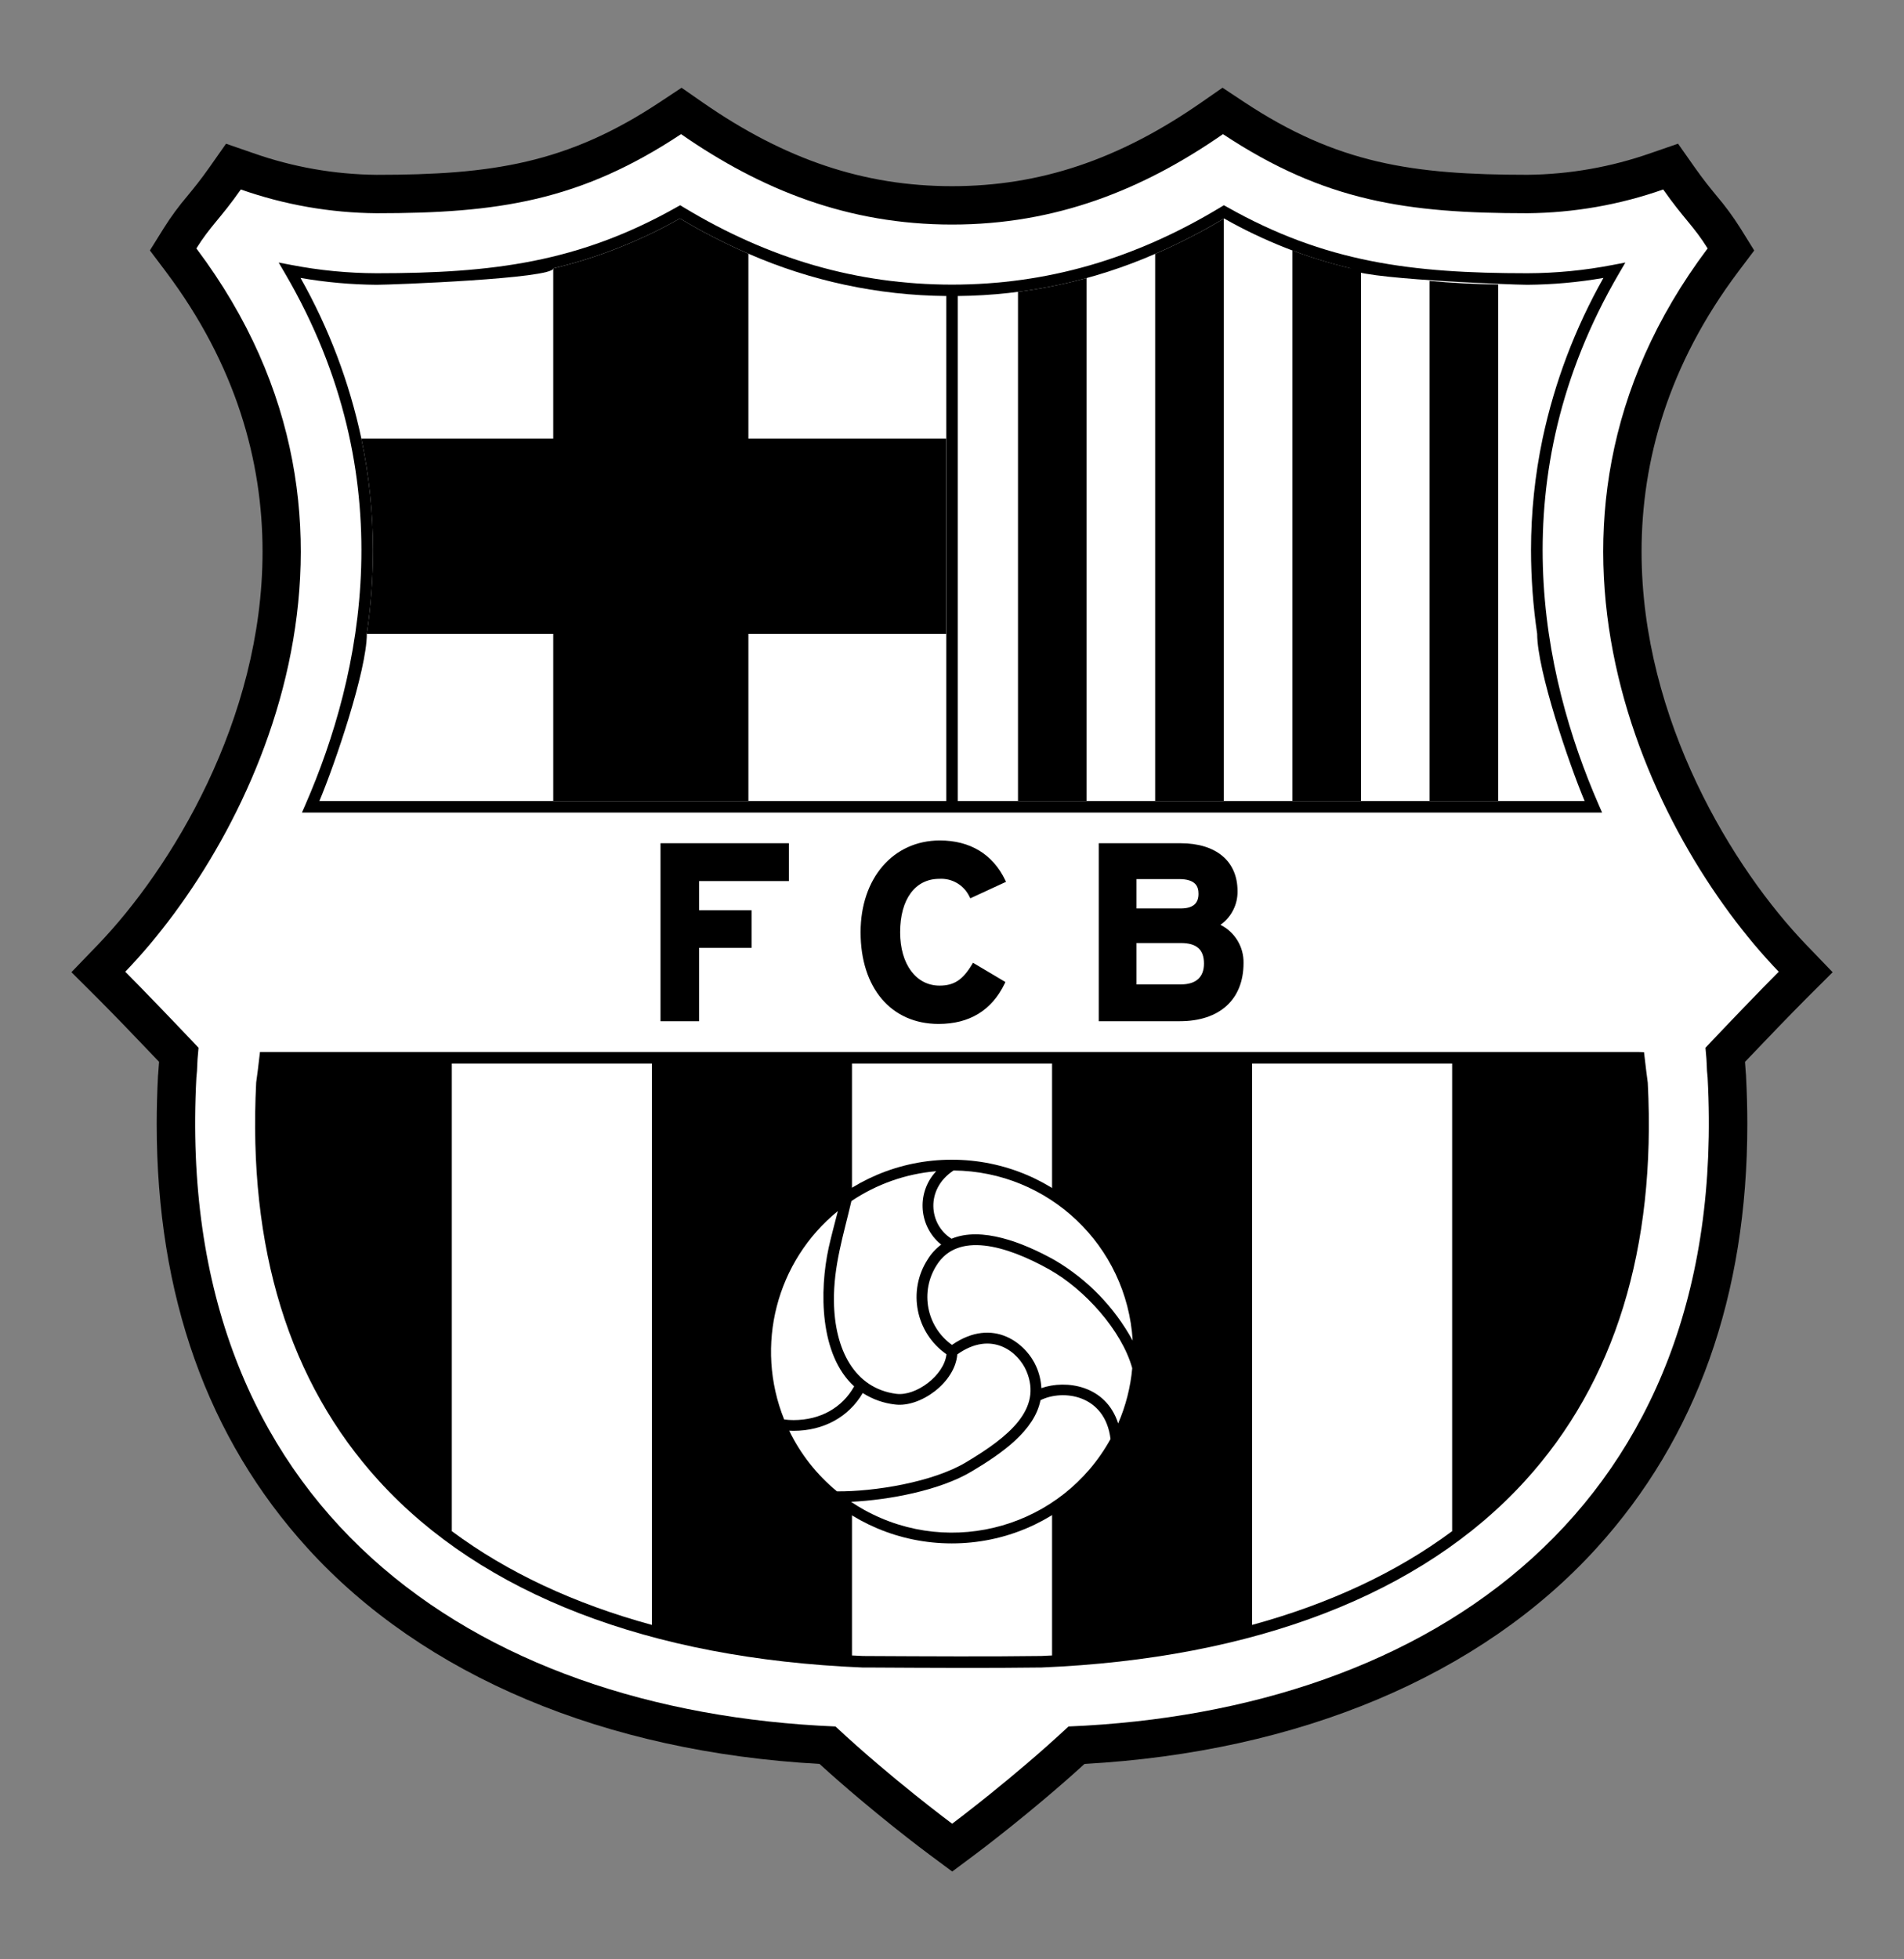 <?xml version="1.0" encoding="UTF-8"?> <svg xmlns="http://www.w3.org/2000/svg" xmlns:xlink="http://www.w3.org/1999/xlink" version="1.1" id="katman_1" x="0px" y="0px" viewBox="0 0 466.67 480" style="enable-background:new 0 0 466.67 480;" xml:space="preserve"><rect x="0" y="0" width="466.67" height="480" fill="#808080" stroke="none"/> <style type="text/css"> .st0{fill-rule:evenodd;clip-rule:evenodd;} .st1{fill-rule:evenodd;clip-rule:evenodd;fill:#FFFFFF;} .st2{fill:none;} </style> <path class="st0" d="M294.38,25.14c-20.12,13.97-39.52,20.47-61.04,20.47c-21.53,0-40.93-6.51-61.05-20.47l-5.24-3.64l-5.32,3.52 c-22.74,15.06-41.22,17.81-69.42,17.81c-10.3-0.1-20.51-1.89-30.22-5.31l-6.69-2.31l-4.07,5.79c-2.17,3.08-3.78,5.04-5.33,6.93 c-2.14,2.51-4.1,5.16-5.85,7.95l-3.41,5.47l3.88,5.15c17.23,22.9,23.73,46.46,23.73,68.63c0,41.35-22.61,77.9-40.42,96.38 l-6.42,6.66l6.55,6.53c3.51,3.5,9.76,9.99,14.93,15.43c-0.02,0.21-0.21,2.85-0.21,2.85l-0.05,0.52c-0.21,4.02-0.32,7.98-0.32,11.87 c0,41.99,12.41,76.91,36.98,103.92c28.44,31.27,72.91,49.93,125.47,52.84c13.05,11.89,26.31,21.75,26.91,22.19l5.62,4.17l5.61-4.18 c0.59-0.44,13.78-10.3,26.82-22.18c52.56-2.91,97.03-21.57,125.47-52.84c24.57-27.01,36.98-61.92,36.98-103.91 c0-3.9-0.11-7.85-0.32-11.87l0-0.09l-0.05-0.52c0,0-0.18-2.55-0.2-2.76c4.79-5.03,11.24-11.74,14.93-15.43l6.55-6.53l-6.41-6.66 c-17.81-18.48-40.42-55.03-40.42-96.38c0-22.17,6.5-45.73,23.73-68.63l3.88-5.15l-3.4-5.47c-1.76-2.79-3.72-5.45-5.86-7.96 c-1.55-1.89-3.16-3.85-5.33-6.93l-4.08-5.8l-6.69,2.31c-9.72,3.41-19.93,5.21-30.22,5.31c-28.2,0-46.67-2.76-69.42-17.81l-5.32-3.52 L294.38,25.14z"></path> <path class="st1" d="M233.37,446.78c0,0-15.02-11.14-28.59-23.82c-88.79-3.68-162.26-53.47-156.65-158.94 c0.33-2.78,0.05-2.59,0.53-7.34c-5.09-5.39-13.52-14.17-17.96-18.62c31.85-33.05,69.01-108.65,17.43-177.2 c3.39-5.45,5.85-7.26,10.9-14.44c10.7,3.76,21.95,5.73,33.29,5.82c29.58,0,49.78-2.94,74.61-19.38 c19.63,13.63,40.92,22.15,66.41,22.15c25.49,0,46.78-8.53,66.41-22.15c24.83,16.44,45.03,19.38,74.61,19.38 c11.34-0.1,22.59-2.06,33.29-5.82c5.05,7.18,7.5,8.99,10.89,14.44c-51.58,68.55-14.42,144.15,17.43,177.2 c-4.45,4.44-12.88,13.23-17.96,18.62c0.48,4.75,0.2,4.56,0.53,7.34c5.61,105.47-67.86,155.26-156.65,158.94 C248.32,435.63,233.37,446.78,233.37,446.78L233.37,446.78z"></path> <path class="st0" d="M64.97,257.73h-1.25l-0.54,4.54l-0.39,2.92c-2.07,40.63,8.06,73.45,30.1,97.62 c25.28,27.73,66.24,43.53,118.46,45.7c0.05,0,0.88,0,0.88,0c15.67,0.09,30.46,0.17,43.05,0c52.25-2.16,93.21-17.96,118.49-45.7 c22.04-24.18,32.17-57,30.1-97.55c0-0.08-0.39-3.01-0.39-3.01l-0.53-4.47l-1.26-0.05H64.97z"></path> <path class="st0" d="M289.45,241.16c0,0-10.05,0-10.89,0v-10.13h10.89c3.85,0,5.64,1.6,5.64,5.03 C295.09,239.4,293.14,241.16,289.45,241.16L289.45,241.16z M192.9,206.58h-31.01v43.6h9.45V232.2c0.85,0,12.87,0,12.87,0v-9.21 c0,0-12.02,0-12.87,0v-7.14c0.87,0,22.02,0,22.02,0v-9.27L192.9,206.58z M210.93,228.38c0,13.65,7.5,22.47,19.12,22.47 c7.57,0,13.02-3.33,16.2-9.89l0.18-0.38l-7.95-4.72l-0.23,0.39c-2.26,3.79-4.42,5.21-7.96,5.21c-5.78,0-9.67-5.26-9.67-13.08 c0-8.07,3.68-13.08,9.61-13.08c3.13-0.19,6.06,1.55,7.4,4.39l0.2,0.38l8.75-4.04l-0.2-0.42c-3.07-6.35-8.61-9.71-16.03-9.71 C218.91,205.91,210.93,215.15,210.93,228.38L210.93,228.38z M278.56,215.36c0.83,0,10.4,0,10.4,0c4.24,0,4.79,1.94,4.79,3.63 c0,2.4-1.43,3.57-4.36,3.57h-10.83L278.56,215.36L278.56,215.36z M299.13,226.57c2.68-1.89,4.25-4.98,4.19-8.25 c0-7.35-5.23-11.74-13.99-11.74H269.3v43.6h19.85c9.79,0,15.64-5.32,15.64-14.24C304.88,231.99,302.67,228.33,299.13,226.57 L299.13,226.57z"></path> <path class="st0" d="M299.26,50.71c-21.12,12.78-42.69,19-65.93,19.02c-23.23-0.02-44.8-6.24-65.92-19.02l-0.7-0.43l-0.72,0.4 c-24.06,13.6-45.24,16.26-73.68,16.26c-7.03-0.02-14.05-0.7-20.96-2.04l-3.05-0.58l1.57,2.68c29.22,50,18.85,98.34,5,130.09 l-0.86,1.97h318.66l-0.86-1.97c-13.84-31.75-24.22-80.09,5-130.09l1.57-2.68l-3.05,0.58c-6.91,1.34-13.92,2.02-20.96,2.04 c-28.44,0-49.61-2.66-73.68-16.26l-0.72-0.4L299.26,50.71z"></path> <path class="st1" d="M231.92,72.52c-16.7-0.15-33.19-3.68-48.49-10.37c-5.78-2.51-11.38-5.39-16.78-8.63 c-9.73,5.51-20.18,9.63-31.05,12.23c0,2.51-39.61,4.02-43.29,4.02c-6.25-0.05-12.49-0.61-18.65-1.68 c6.94,12.29,11.97,25.56,14.91,39.36c1.89,8.99,2.84,18.15,2.85,27.33c-0.01,6.86-0.51,13.71-1.51,20.5 c0,8.99-7.88,32.08-11.63,40.96h153.66V72.52z"></path> <path class="st1" d="M234.74,72.52c16.7-0.15,33.19-3.68,48.49-10.37c5.78-2.51,11.38-5.39,16.78-8.63 c9.73,5.51,20.18,9.63,31.05,12.23c0,2.51,39.61,4.02,43.29,4.02c6.25-0.05,12.49-0.61,18.65-1.68 c-6.94,12.29-11.97,25.56-14.91,39.36c-1.89,8.99-2.84,18.15-2.84,27.33c0.01,6.86,0.51,13.71,1.51,20.5 c0,8.99,7.88,32.08,11.63,40.96H234.74V72.52z"></path> <path class="st0" d="M183.43,107.45v-45.3c-5.78-2.51-11.38-5.39-16.78-8.63c-9.73,5.51-20.18,9.63-31.05,12.23v41.7H88.56 c1.89,8.99,2.84,18.15,2.85,27.33c-0.01,6.86-0.51,13.71-1.51,20.5c17.42,0,44.99,0,45.7,0v40.96h47.83v-40.96 c0.48,0,23.66,0,48.49,0v-47.83H183.43z"></path> <path class="st0" d="M350.39,68.82v127.42h16.81V69.7C361.35,69.59,355.77,69.32,350.39,68.82L350.39,68.82z M249.51,71.49v124.76 h16.81V68.12C260.8,69.63,255.18,70.76,249.51,71.49z M283.13,62.19v134.05h16.82V53.56C294.54,56.8,288.92,59.69,283.13,62.19 C283.13,62.19,283.13,62.19,283.13,62.19z M316.76,61.35v134.9h16.81V66.3C327.86,65.07,322.24,63.42,316.76,61.35L316.76,61.35z"></path> <path class="st0" d="M66.22,260.55c-0.12,1.01-0.26,2.15-0.26,2.15c0,0-0.35,2.7-0.36,2.7c-0.17,3.39-0.26,6.72-0.26,9.99 c0,35.19,9.95,63.92,29.63,85.51c4.79,5.23,10.07,9.99,15.77,14.2c13.57,10.09,30.05,17.79,49.04,22.97 c16.03,4.25,32.47,6.75,49.04,7.47c0.86,0.05,1.73,0.1,2.6,0.13l0.83,0.01c15.65,0.08,30.44,0.16,42.96-0.01 c0.89-0.04,1.77-0.08,2.65-0.13c16.57-0.72,33-3.23,49.03-7.48c18.99-5.19,35.47-12.89,49.03-22.97c5.7-4.21,10.98-8.97,15.77-14.2 c19.69-21.6,29.64-50.33,29.64-85.48c0-3.26-0.09-6.58-0.26-9.95v0l-0.36-2.8c0,0-0.14-1.13-0.26-2.14L66.22,260.55z"></path> <path class="st1" d="M306.89,260.55v137.53c18.99-5.19,35.47-12.89,49.03-22.97V260.55H306.89z M159.78,260.55h-49.04v114.56 c13.57,10.09,30.05,17.79,49.04,22.97L159.78,260.55L159.78,260.55z M208.82,405.56c0.86,0.05,1.73,0.1,2.6,0.13l0.83,0.01 c15.65,0.08,30.44,0.16,42.96-0.01c0.89-0.04,1.77-0.08,2.65-0.13V260.55h-49.04L208.82,405.56z"></path> <circle cx="233.29" cy="331.11" r="47"></circle> <path class="st1" d="M205.14,365.36c9.25,0.07,23.48-2.25,31.63-7.12c10.54-6.29,18.72-13,14.83-22.3 c-1.96-4.7-8.5-10.14-16.97-4.14c-0.54,6.94-9.11,13.07-15.26,12.28c-2.82-0.32-5.52-1.28-7.91-2.81 c-3.46,5.91-9.65,9.26-16.96,9.26c-0.36,0-0.72-0.01-1.07-0.03C196.22,356.24,200.21,361.3,205.14,365.36L205.14,365.36 L205.14,365.36z M255.02,343.03L255.02,343.03c5.44-2.73,15.84-1.44,17.17,9.5c-11.84,21.46-38.84,29.25-60.3,17.41 c-1.13-0.62-2.23-1.3-3.31-2.02c9.37-0.44,21.82-2.81,29.54-7.42C245.61,356.04,253.56,350.47,255.02,343.03z M277.51,335.19 L277.51,335.19c-0.42,4.67-1.59,9.23-3.45,13.53c-3.01-9.4-12.8-10.76-18.82-8.65c-0.09-1.78-0.5-3.52-1.2-5.15 c-2.36-5.63-10.5-12.49-20.71-5.44c-6.26-4.47-7.91-13.08-3.74-19.55c5.15-8.17,16.88-4.92,27.59,1.07 C265.88,315.87,274.98,326.01,277.51,335.19L277.51,335.19z M233.22,303.47L233.22,303.47c-5.55-3.45-6.5-12.12,0.5-16.72 c23.31,0.2,42.49,18.41,43.9,41.68c-4.48-8.19-11.09-15.01-19.14-19.73C250.73,304.38,240.56,300.42,233.22,303.47z M231.98,331.77 L231.98,331.77c-0.56,5.21-7.48,10.31-12.28,9.7c-10.28-1.32-15.14-10.87-15.3-22.59c-0.13-8.7,2.34-16.31,4.28-24.64 c6.2-4.16,13.35-6.68,20.78-7.31c-4.65,4.95-4.41,12.74,0.54,17.39c0.22,0.21,0.45,0.4,0.68,0.59c-1.32,0.99-2.45,2.22-3.31,3.63 C222.39,316.25,224.44,326.53,231.98,331.77z M209.35,339.64L209.35,339.64c-2.91,5.22-8.28,8.26-14.85,8.26 c-0.77,0-1.54-0.05-2.3-0.15c-7.28-18.06-1.95-38.77,13.16-51.06c-0.82,3.25-1.62,6.11-2.26,9.02 C200.82,316.15,200.84,331.89,209.35,339.64L209.35,339.64z"></path> <rect y="0" class="st2" width="466.67" height="480"></rect> </svg> 